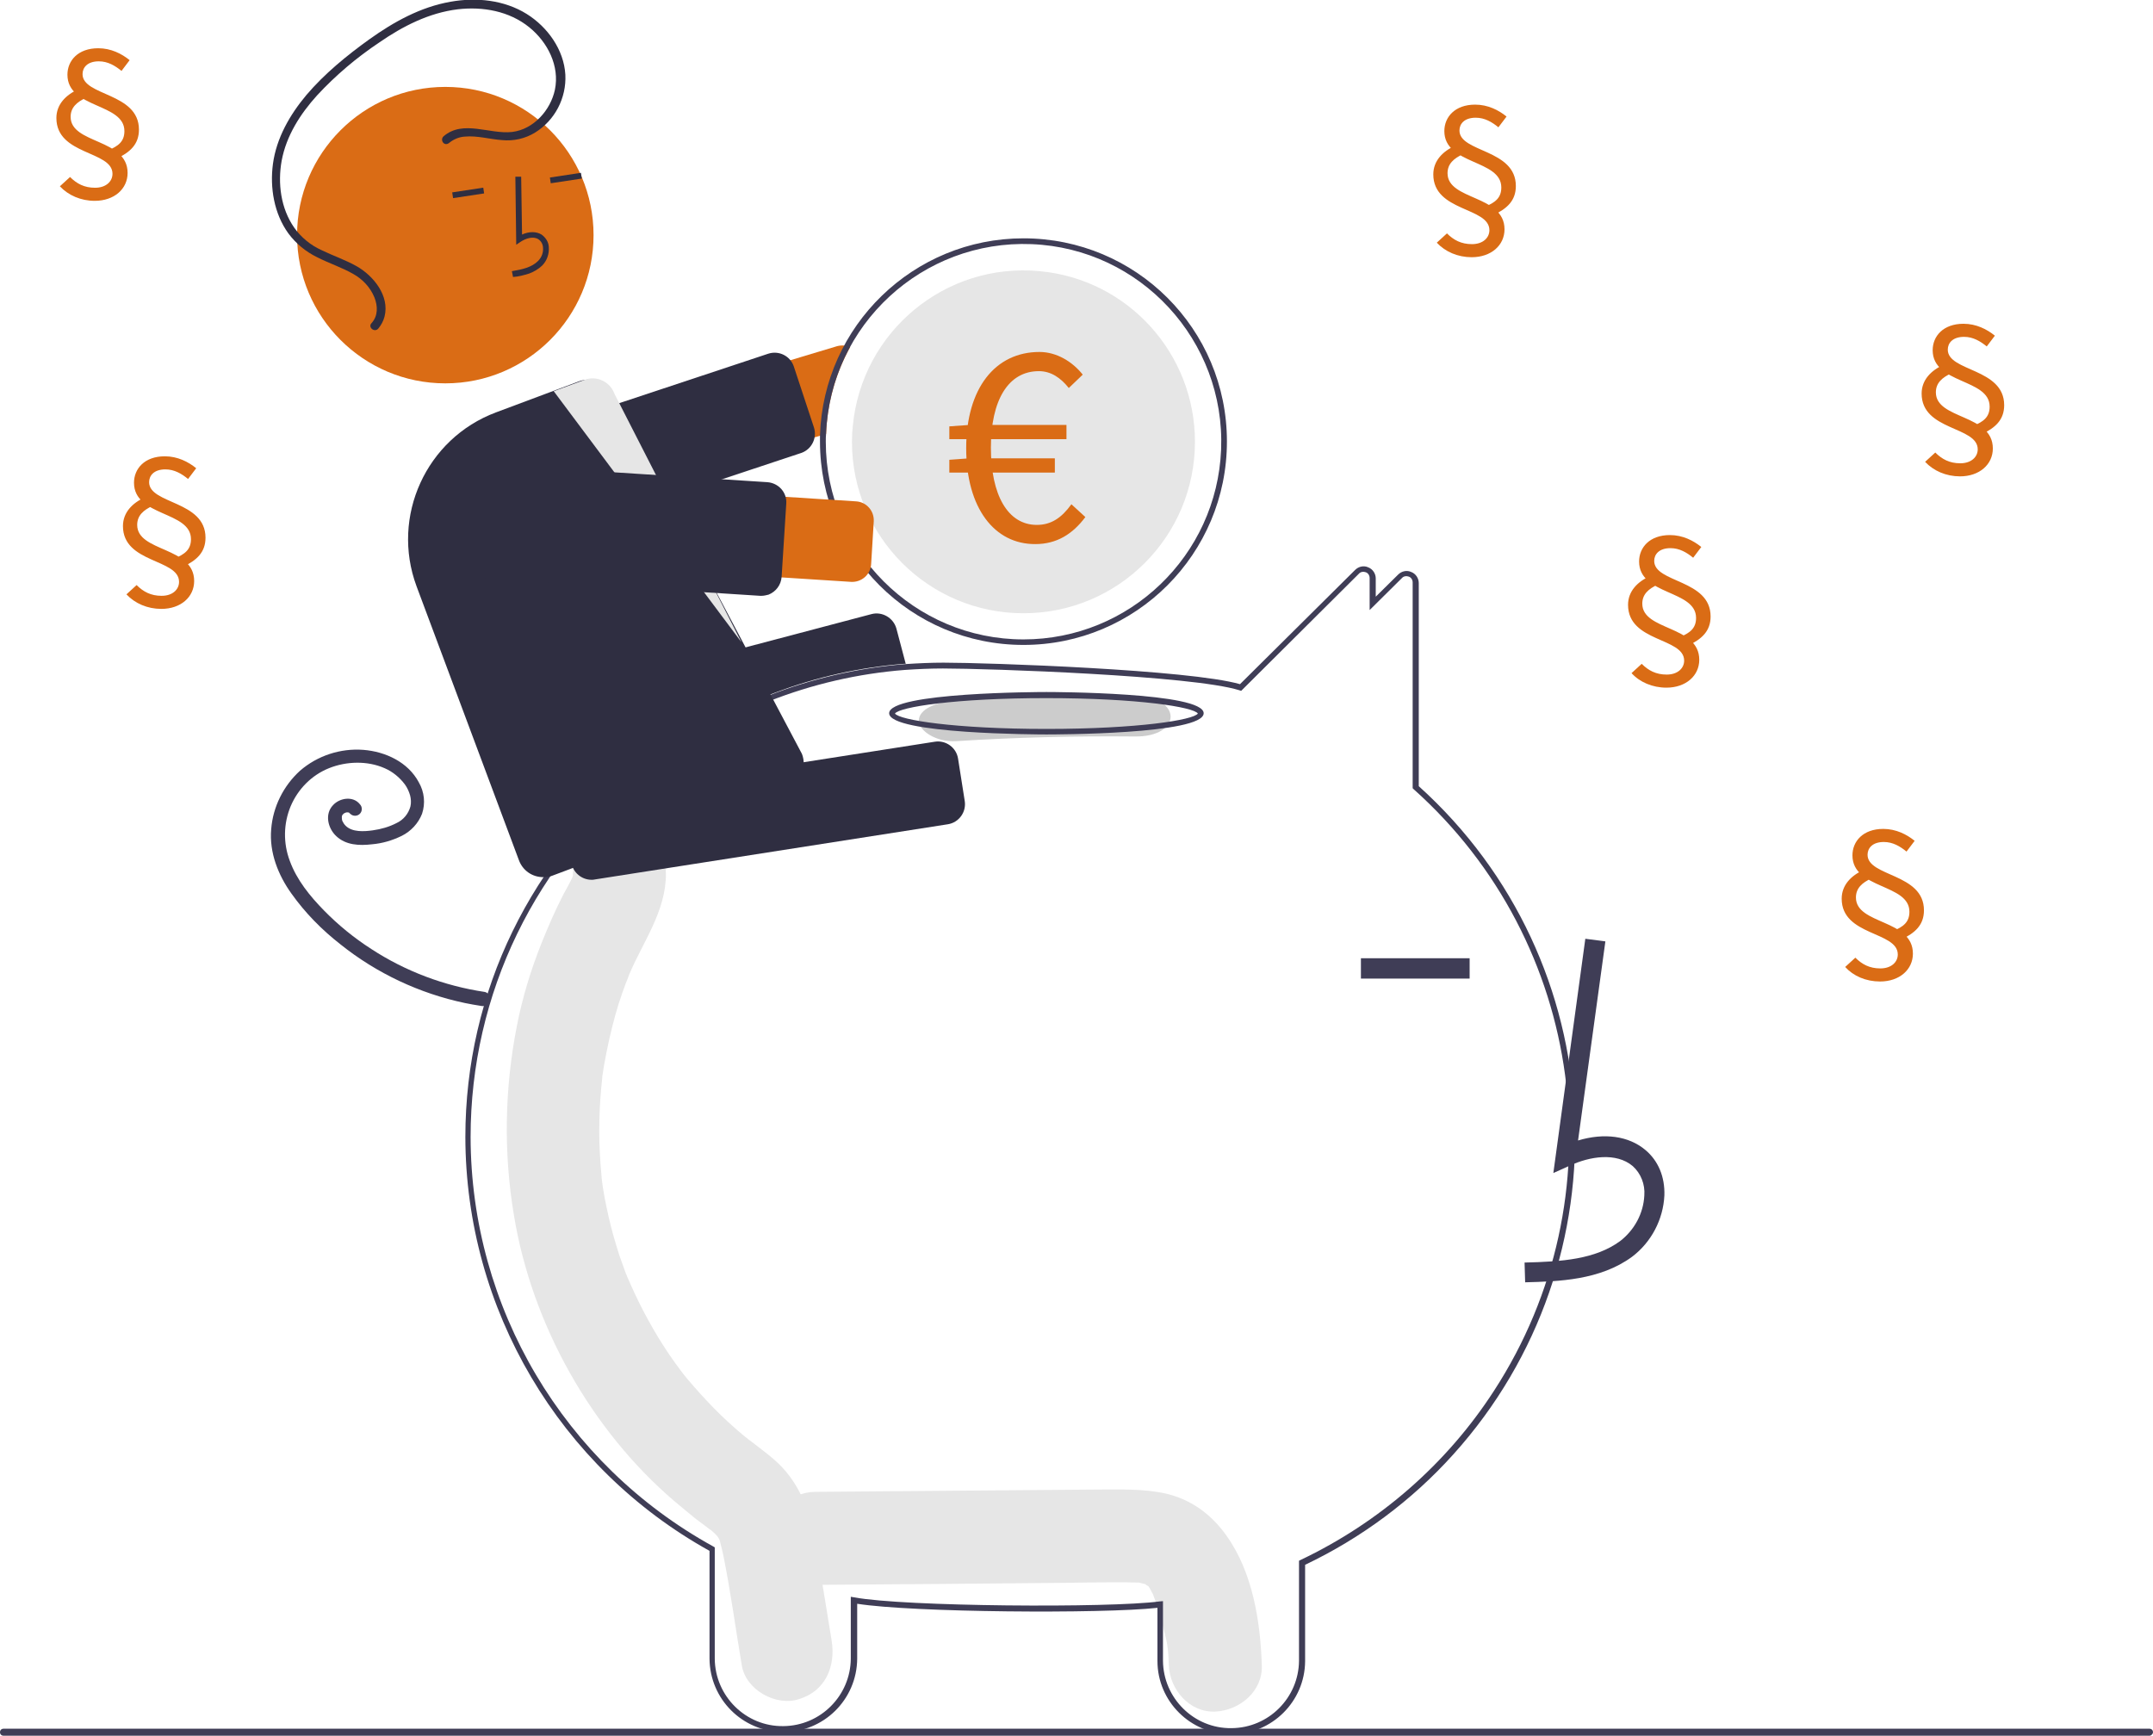 <?xml version="1.0" encoding="utf-8"?>
<!-- Generator: Adobe Illustrator 25.0.1, SVG Export Plug-In . SVG Version: 6.00 Build 0)  -->
<svg version="1.1" id="b5c524f0-66c4-4225-a3aa-c25cef687e0c"
	 xmlns="http://www.w3.org/2000/svg" xmlns:xlink="http://www.w3.org/1999/xlink" x="0px" y="0px" viewBox="0 0 740.7 597.2"
	 style="enable-background:new 0 0 740.7 597.2;" xml:space="preserve">
<style type="text/css">
	.st0{fill:#E6E6E6;}
	.st1{fill:#3F3D56;}
	.st2{fill:#DA6C15;}
	.st3{fill:#2F2E41;}
	.st4{fill:#CCCCCC;}
</style>
<path class="st0" d="M421.9,528.3c-5.1-7.2-12.1-12.4-20.8-14.4c-7.6-1.7-15.4-1.4-23.1-1.4l-97.7,0.8c-8.4,0.1-16.4,7.3-16,16
	c0.4,8.6,7,16.1,16,16c28.6-0.2,57.2-0.4,85.9-0.7c6.7-0.1,13.5-0.2,20.2-0.2c1.5,0,3,0.1,4.5,0.1c0.4,0,0.6,0,0.8,0h0.1
	c0.8,0.2,1.6,0.4,2.4,0.6c-0.3,0,0.5,0.5,0.9,0.7c0.1,0.1,0.2,0.3,0.4,0.6c0.3,0.5,1.1,2.1,1.1,2c1.2,3.1,2.2,6.2,3,9.4
	c1.9,7,2.3,8.5,2.5,15.1c0.3,8.4,7.1,16.4,16,16c8.4-0.4,16.4-7,16-16C433.6,557.9,431,541,421.9,528.3z"/>
<path class="st0" d="M286.1,564.4c-1.8-11.1-3.6-22.2-5.5-33.4c-1.9-11.3-5.8-21.6-14.5-29c-2.3-2-4.8-3.8-7.2-5.7
	c-0.9-0.6-1.7-1.3-2.6-2c-0.1,0-0.1-0.1-0.1-0.1c-0.1-0.1-0.2-0.2-0.4-0.3c-3.7-3.1-7.2-6.3-10.6-9.8c-3-3.1-5.8-6.2-8.6-9.5
	c-0.7-0.8-1.4-1.7-2-2.5c-0.1-0.1-0.7-0.9-1.1-1.5c-0.4-0.5-1.1-1.5-1.2-1.6c-0.8-1.1-1.5-2.2-2.3-3.3c-5.1-7.6-9.5-15.7-13.2-24.1
	c-0.4-0.8-0.7-1.7-1.1-2.5c-0.1-0.3-0.2-0.6-0.4-1c-0.7-2-1.5-4.1-2.2-6.1c-1.4-4.4-2.7-8.8-3.7-13.3c-0.5-2.2-1-4.5-1.4-6.7
	c-0.2-1.2-0.4-2.3-0.6-3.5c0-0.2-0.2-1.4-0.3-2.2c-0.1-0.7-0.2-2-0.2-2.2c-0.1-1.2-0.2-2.3-0.3-3.5c-0.2-2.6-0.3-5.3-0.4-7.9
	c-0.1-4.7,0-9.4,0.3-14.1c0.2-2.6,0.4-5.3,0.7-7.9c0-0.2,0-0.3,0-0.4s0-0.3,0.1-0.4c0.2-1.5,0.4-2.9,0.7-4.4
	c1-5.5,2.2-10.9,3.7-16.3c0.7-2.5,1.5-5.1,2.4-7.6c0.4-1.1,0.8-2.2,1.2-3.3c0,0.1,1.2-3,1.2-3.1c4.8-11.3,12.6-21.7,12.6-34.5
	c0-8.7-7.4-17.1-16-16.7c-8.9,0.3-16,7.7-16,16.7c0,0.2,0,0.4,0,0.5c-0.1,0.3-0.1,0.5-0.2,0.7c-0.9,2-2.1,4-3.1,5.9
	c-2.8,5.4-5.2,11-7.5,16.7c-3.7,9.3-6.6,18.8-8.5,28.6c-4.2,21.4-4.6,43.5-1,65c6.2,37.8,26.7,74,55.1,98.3c2.5,2.1,5,4.2,7.5,6.2
	c1.1,0.8,2.1,1.6,3.2,2.4c0.5,0.4,2.6,2,1.7,1.2c2,1.7,2.8,2.5,3.3,3.8c0.1,0.3,0.2,0.7,0.3,1.2c0.4,1.4,0.7,2.8,1,4.2
	c2.5,12.5,4.2,25.1,6.3,37.6c1.4,8.6,12,14.2,19.7,11.6C283.8,581.9,287.6,573.6,286.1,564.4z"/>
<path class="st1" d="M423.6,596.7c-14,0-25.4-11.3-25.4-25.2v-18.3c-19.1,2.1-84.5,1.6-103.3-1.4v18.9
	c-0.1,14.1-11.6,25.4-25.6,25.2c-13.9-0.1-25.1-11.3-25.2-25.2v-37.1c-51.7-28.7-83.9-83.2-84-142.4c0-49.8,22.6-96.3,62-127.5
	c25.6-20.4,56.7-32.6,89.3-35.2c4.4-0.3,8.9-0.5,13.2-0.5c15.4,0,84.6,2.4,102,7.4l39.6-39.3c1.2-1.2,3-1.6,4.5-0.9
	c1.6,0.6,2.6,2.2,2.6,3.8v6.3l7.7-7.6c1.2-1.2,3-1.6,4.5-0.9c1.6,0.6,2.6,2.2,2.6,3.8v69.9c66.8,60.2,72.1,163.1,11.9,229.9
	c-14.3,15.9-31.7,28.8-51,38v33.2C448.9,585.4,437.6,596.7,423.6,596.7z M400.1,550.9v20.5c0.1,12.9,10.7,23.4,23.6,23.2
	c12.8-0.1,23.1-10.5,23.2-23.2V537l0.6-0.3c27.1-12.9,50.2-33,66.5-58.2c43.1-66.4,31.3-154.3-27.7-207l-0.3-0.3v-70.8
	c0-0.9-0.5-1.7-1.3-2s-1.8-0.2-2.4,0.5l-11.1,11v-11c0-0.9-0.5-1.7-1.3-2s-1.8-0.2-2.4,0.5L427,237.7l-0.6-0.2
	c-16.2-5.1-86.5-7.5-102-7.5c-4.3,0-8.7,0.2-13.1,0.5c-32.2,2.5-62.9,14.6-88.2,34.7c-38.9,30.8-61.2,76.8-61.2,126
	c0.1,58.7,32.1,112.6,83.5,140.9l0.5,0.3v38.3c0.1,12.9,10.7,23.4,23.6,23.2c12.8-0.1,23.1-10.5,23.2-23.2v-21.3l1.2,0.2
	c16.9,3.2,87.8,3.7,105,1.4L400.1,550.9z"/>
<path class="st2" d="M288,119.1l-110.7,33.3c-7.3,2.2-11.5,10-9.3,17.3s9.9,11.5,17.3,9.3l96.9-29.1l2-0.6
	c0.4-10.5,3.2-20.7,8.3-29.9c-0.6-0.3-1.3-0.5-2-0.5C289.6,118.8,288.8,118.9,288,119.1z"/>
<path class="st3" d="M183.3,186.1c-3,0-5.7-1.9-6.6-4.8l-6.9-20.9c-1.2-3.7,0.8-7.6,4.4-8.8l0,0l90.1-29.9c3.7-1.2,7.6,0.8,8.8,4.4
	l0,0L280,147c1.2,3.6-0.7,7.5-4.2,8.8c-0.1,0-0.2,0.1-0.3,0.1l-90.1,29.9C184.8,186,184.1,186.1,183.3,186.1z"/>
<path class="st1" d="M352.1,82c-37.8,0-68.8,30.1-70,67.8c0,0.7,0,1.4,0,2.1c0,38.7,31.3,70,70,70s70-31.3,70-70S390.8,82,352.1,82
	L352.1,82L352.1,82z M352.1,220c-37.5,0-68-30.5-68-68c0-0.9,0-1.9,0.1-2.8c1.5-37.5,33.2-66.7,70.7-65.2s66.7,33.2,65.2,70.7
	C418.6,191.2,388.6,220,352.1,220L352.1,220z"/>
<path class="st0" d="M411.1,152c0,32.6-26.4,59-59,59s-59-26.4-59-59c0-1.9,0.1-3.7,0.3-5.5c3.1-32.4,31.8-56.3,64.3-53.2
	C388,96.1,411.1,121.6,411.1,152z"/>
<path class="st3" d="M186.5,270.8c-3.2,0-6-2.1-6.8-5.2l-3.8-14.3c-1-3.7,1.2-7.6,5-8.6l118.9-31.4c3.7-1,7.6,1.3,8.6,5l3.2,12.1
	H311c-30.5,2.4-59.7,13.4-84.1,31.9l-0.2,0.1l-38.5,10.2C187.7,270.7,187.1,270.8,186.5,270.8z"/>
<path class="st1" d="M166.8,341.3c-14-2.1-27.3-7.1-39.1-14.8c-5.9-3.8-11.3-8.2-16.2-13.2c-4.8-4.9-9.4-10.5-11.8-17.1
	c-2.3-6.1-2.2-12.8,0.3-18.8c2.5-5.9,7.2-10.7,13.2-13.1s13.2-2.6,19.1,0c2.8,1.2,5.2,3.2,7,5.6c0.8,1.1,1.4,2.4,1.8,3.8
	c0.3,1.2,0.4,2.5,0.1,3.8c-0.7,2.5-2.4,4.6-4.8,5.7c-2.5,1.3-5.3,2.1-8.2,2.5c-2.9,0.4-7,0.7-9.3-1.6c-0.5-0.5-0.8-1-1.1-1.6
	c-0.2-0.5-0.2-1-0.2-1.5c0,0.2,0.1-0.5,0.1-0.4s-0.2,0.4,0,0c0.1-0.1,0.1-0.2,0.2-0.4c-0.1,0.1-0.2,0.3,0.1,0
	c0.2-0.3,0.6-0.5,0.9-0.6c0.1,0,0.3-0.1,0.4-0.1c0.4-0.1-0.4,0,0,0c0.1,0,0.3,0,0.4,0c0.4,0-0.3-0.1,0,0c0.1,0,0.3,0.1,0.4,0.1
	c0.3,0.1-0.2-0.2,0,0c0.2,0.3-0.2-0.3,0,0c0.1,0.1,0.2,0.3,0.4,0.4c0.9,0.9,2.4,0.9,3.3,0s0.9-2.4,0-3.3c-2.3-2.9-6.9-2.2-9.2,0.3
	c-3,3.1-1.8,8,1.1,10.7c3.3,3.1,7.9,3.3,12.2,2.8c3.6-0.3,7-1.3,10.3-2.9c3.2-1.6,5.7-4.3,7-7.6c1.2-3.6,0.8-7.5-1.1-10.8
	c-3.7-7-11.5-10.6-19.1-11.2c-7.9-0.6-15.8,2-21.8,7.2c-5.7,5.2-9.3,12.4-9.9,20.1c-0.7,8,2.4,15.8,7,22.2
	c4.7,6.6,10.4,12.4,16.8,17.4c12.5,10,27.2,16.9,42.8,20.2c1.9,0.4,3.7,0.7,5.6,1c1.2,0.3,2.5-0.4,2.9-1.6
	C168.8,342.9,168.1,341.6,166.8,341.3L166.8,341.3z"/>
<path class="st4" d="M390.2,239.4c-20.4-0.3-40.8,0.2-61.1,1.6c-6.9,0.5-13,2.9-13,7c0,3.4,6,7.5,13,7c20.3-1.3,40.7-1.8,61.1-1.6
	C406.9,253.7,406.9,239.6,390.2,239.4z"/>
<path class="st1" d="M360,252.7c-2.2,0-54.1-0.1-54.1-7.3s51.9-7.3,54.1-7.3s54.1,0.1,54.1,7.3C414.1,252.7,362.2,252.7,360,252.7z
	 M307.9,245.5c1.4,2.2,20.5,5.3,52.1,5.3s50.7-3.1,52.1-5.3c-1.4-2.2-20.5-5.3-52.1-5.3S309.4,243.3,307.9,245.5L307.9,245.5z"/>
<path class="st1" d="M524.7,441.2c11.5-0.3,25.8-0.7,36.8-8.8c6.6-5,10.7-12.8,11.1-21.1c0.2-6.4-2.1-11.9-6.5-15.6
	c-5.8-4.9-14.2-6-23.2-3.3l9.4-68.5l-6.9-0.9l-11,80.6l5.8-2.6c6.7-3.1,15.8-4.6,21.5,0.2c2.8,2.5,4.3,6.3,4,10.1
	c-0.3,6.2-3.4,11.9-8.3,15.7c-8.6,6.3-20,7.1-32.9,7.4L524.7,441.2z"/>
<rect x="468.2" y="329.7" class="st1" width="37.4" height="7"/>
<path class="st3" d="M203.5,302.7c-3.4,0-6.4-2.5-6.9-5.9l-2.3-14.6c-0.6-3.8,2-7.4,5.8-8l121.5-19c3.8-0.6,7.4,2,8,5.8l2.3,14.6
	c0.6,3.8-2,7.4-5.8,8l-121.5,19C204.2,302.7,203.9,302.7,203.5,302.7z"/>
<circle class="st2" cx="153.2" cy="80.9" r="51"/>
<path class="st3" d="M182.1,94.1c1.6-0.6,3.1-1.5,4.4-2.7c1.7-1.7,2.5-4.1,2.3-6.5c-0.1-1.7-1.1-3.2-2.5-4.2c-1.8-1.1-4.3-1.1-6.7,0
	l-0.3-19.9h-2l0.3,23.4l1.5-1c1.8-1.2,4.3-2,6.1-0.9c0.9,0.6,1.5,1.6,1.6,2.7c0.2,1.8-0.4,3.5-1.7,4.8c-2.2,2.2-5.4,2.9-9,3.5l0.4,2
	C178.3,95.2,180.2,94.7,182.1,94.1z"/>
<rect x="189.2" y="60.3" transform="matrix(0.989 -0.15 0.15 0.989 -6.984 29.823)" class="st3" width="10.8" height="2"/>
<rect x="155.6" y="65.4" transform="matrix(0.989 -0.15 0.15 0.989 -8.125 24.851)" class="st3" width="10.8" height="2"/>
<path class="st3" d="M186.9,301.8c-3.8,0-7.1-2.3-8.4-5.9l-35.2-94.2c-8.9-24,3.3-50.8,27.3-59.8l28.6-10.7c2.2-0.8,4.7-0.8,6.9,0.2
	s3.8,2.8,4.7,5l65.1,123c1.8,4.6-0.6,9.8-5.2,11.6c0,0,0,0-0.1,0L190,301.3C189,301.7,188,301.8,186.9,301.8z"/>
<path class="st0" d="M190.5,134.6l64.6,86.4l-43.7-85.5c-1.5-4.2-6.2-6.4-10.3-4.8l0,0L190.5,134.6z"/>
<path class="st2" d="M292.8,200.2l-115.4-7.4c-7.6-0.5-13.5-7.1-13-14.7s7.1-13.5,14.7-13l0,0l115.4,7.4c3.6,0.2,6.3,3.3,6.1,6.9
	l0,0l-0.9,14.7C299.5,197.7,296.4,200.4,292.8,200.2L292.8,200.2z"/>
<path class="st3" d="M262,205c-0.2,0-0.3,0-0.5,0l0,0l-94.8-6.1c-3.9-0.2-6.8-3.6-6.5-7.4l0,0l1.6-25.2c0.2-3.9,3.6-6.8,7.4-6.5l0,0
	l94.8,6.1c3.9,0.3,6.8,3.6,6.5,7.4l-1.6,25.2c-0.2,2.8-2,5.1-4.5,6.1C263.6,204.8,262.8,205,262,205z"/>
<path class="st3" d="M152.6,46.9c6.7-5.8,15.9-0.6,23.6-1.5c7.4-0.9,13.2-7.5,14.7-14.5c1.7-8.2-2.5-16.4-8.8-21.5
	c-6.9-5.6-16-7.2-24.6-6.2c-9.9,1.2-18.9,5.8-27,11.4c-7.8,5.2-15,11.3-21.4,18.2c-5.8,6.4-10.6,13.9-12.2,22.5
	c-1.4,7.8-0.3,16.4,4.3,23c2.4,3.4,5.7,6.1,9.5,7.8c3.9,1.9,8.1,3.3,12,5.5c5.8,3.3,11.4,10.2,9.6,17.3c-0.4,1.6-1.2,3-2.2,4.2
	c-1.3,1.4-3.6-0.5-2.3-1.9c2.3-2.5,2.2-5.9,1-8.9c-1.4-3.4-4-6.2-7.2-8c-4-2.3-8.4-3.7-12.5-5.8c-3.9-1.9-7.3-4.7-9.9-8.2
	c-4.9-6.8-6.4-15.7-5.3-23.9c1.2-8.9,5.8-16.9,11.5-23.7c6.2-7.3,13.9-13.6,21.7-19.2c8.4-6,17.6-11.1,27.9-12.9
	c8.9-1.6,18.5-0.6,26.2,4.2c7.2,4.5,12.8,12.3,13.3,20.9c0.4,8-3.6,15.7-10.4,19.9c-3.4,2.1-7.4,3-11.4,2.6
	c-4.3-0.3-8.5-1.6-12.8-1.2c-1.9,0.1-3.8,0.9-5.3,2.1C152.9,50.6,151.2,48.2,152.6,46.9L152.6,46.9z"/>
<path class="st1" d="M739.5,597.2H1.2c-0.7,0-1.2-0.5-1.2-1.2s0.5-1.2,1.2-1.2h738.3c0.7,0,1.2,0.5,1.2,1.2
	C740.7,596.6,740.1,597.2,739.5,597.2z"/>
<g>
	<g>
		<path class="st2" d="M326.6,146.7l7-0.5h33.3v4.9h-40.3V146.7z M326.6,158.2l6.8-0.5h29.5v4.9h-36.3V158.2z M332.4,154.2
			c0-20.6,10-33.1,25.2-33.1c6,0,11.4,3.4,14.9,7.8l-4.8,4.6c-2.8-3.5-6.1-5.8-10.3-5.8c-10.6,0-16.5,10.1-16.5,26.3
			c0,16.3,5.8,26.6,15.8,26.6c4.9,0,8.5-2.4,11.9-7.1l4.8,4.4c-4.4,5.9-9.9,9.3-17.2,9.3C342.2,187.3,332.4,174.9,332.4,154.2z"/>
	</g>
</g>
<g>
	<g>
		<path class="st2" d="M494.3,83.5l3.5-3.2c2.3,2.3,4.9,3.7,8.6,3.7c3.8,0,6-2.2,6-4.8c0-8-19.3-6.3-19.3-19.2c0-4.7,3.3-8,7.6-9.9
			l2.7,2.9c-3.3,1.5-5.4,3.4-5.4,6.6c0,9.4,19.6,7.4,19.6,19.3c0,5.5-4.6,9.6-11.3,9.6C501.5,88.5,497.2,86.6,494.3,83.5z
			 M510.7,71.2c3.7-1.5,5.8-3.1,5.8-6.7c0-9.7-19.6-7.7-19.6-19.4c0-4.8,3.6-9.1,10.6-9.1c4.4,0,8.1,1.9,10.8,4.1l-2.8,3.7
			c-2.2-1.8-4.7-3.3-7.8-3.3c-3.9,0-5.6,2.1-5.6,4.4c0,7.6,19.4,6.3,19.4,19.1c0,5.1-3.1,7.8-7.7,10L510.7,71.2z"/>
	</g>
</g>
<g>
	<g>
		<path class="st2" d="M662.3,158.9l3.5-3.2c2.3,2.3,4.9,3.7,8.6,3.7c3.8,0,6-2.2,6-4.8c0-8-19.3-6.3-19.3-19.2c0-4.7,3.3-8,7.6-9.9
			l2.7,2.9c-3.3,1.5-5.4,3.4-5.4,6.6c0,9.4,19.6,7.4,19.6,19.3c0,5.5-4.6,9.6-11.3,9.6C669.5,163.9,665.2,162,662.3,158.9z
			 M678.7,146.6c3.7-1.5,5.8-3.1,5.8-6.7c0-9.7-19.6-7.7-19.6-19.4c0-4.8,3.6-9.1,10.6-9.1c4.4,0,8.1,1.9,10.8,4.1l-2.8,3.7
			c-2.2-1.8-4.7-3.3-7.8-3.3c-3.9,0-5.6,2.1-5.6,4.4c0,7.6,19.4,6.3,19.4,19.1c0,5.1-3.1,7.8-7.7,10L678.7,146.6z"/>
	</g>
</g>
<g>
	<g>
		<path class="st2" d="M561.3,231.6l3.5-3.2c2.3,2.3,4.9,3.7,8.6,3.7c3.8,0,6-2.2,6-4.8c0-8-19.3-6.3-19.3-19.2c0-4.7,3.3-8,7.6-9.9
			l2.7,2.9c-3.3,1.5-5.4,3.4-5.4,6.6c0,9.4,19.6,7.4,19.6,19.3c0,5.5-4.6,9.6-11.3,9.6C568.5,236.6,564.1,234.7,561.3,231.6z
			 M577.7,219.3c3.7-1.5,5.8-3.1,5.8-6.7c0-9.7-19.6-7.7-19.6-19.4c0-4.8,3.6-9.1,10.6-9.1c4.4,0,8.1,1.9,10.8,4.1l-2.8,3.7
			c-2.2-1.8-4.7-3.3-7.8-3.3c-3.9,0-5.6,2.1-5.6,4.4c0,7.6,19.4,6.3,19.4,19.1c0,5.1-3.1,7.8-7.7,10L577.7,219.3z"/>
	</g>
</g>
<g>
	<g>
		<path class="st2" d="M43.5,204.5l3.5-3.2c2.3,2.3,4.9,3.7,8.6,3.7c3.8,0,6-2.2,6-4.8c0-8-19.3-6.3-19.3-19.2c0-4.7,3.3-8,7.6-9.9
			l2.7,2.9c-3.3,1.5-5.4,3.4-5.4,6.6c0,9.4,19.6,7.4,19.6,19.3c0,5.5-4.6,9.6-11.3,9.6C50.7,209.5,46.4,207.6,43.5,204.5z
			 M59.9,192.2c3.7-1.5,5.8-3.1,5.8-6.7c0-9.7-19.6-7.7-19.6-19.4c0-4.8,3.6-9.1,10.6-9.1c4.4,0,8.1,1.9,10.8,4.1l-2.8,3.7
			c-2.2-1.8-4.7-3.3-7.8-3.3c-3.9,0-5.6,2.1-5.6,4.4c0,7.6,19.4,6.3,19.4,19.1c0,5.1-3.1,7.8-7.7,10L59.9,192.2z"/>
	</g>
</g>
<g>
	<g>
		<path class="st2" d="M20.6,64.1l3.5-3.2c2.3,2.3,4.9,3.7,8.6,3.7c3.8,0,6-2.2,6-4.8c0-8-19.3-6.3-19.3-19.2c0-4.7,3.3-8,7.6-9.9
			l2.7,2.9c-3.3,1.5-5.4,3.4-5.4,6.6c0,9.4,19.6,7.4,19.6,19.3c0,5.5-4.6,9.6-11.3,9.6C27.8,69.1,23.5,67.2,20.6,64.1z M37,51.8
			c3.7-1.5,5.8-3.1,5.8-6.7c0-9.7-19.6-7.7-19.6-19.4c0-4.8,3.6-9.1,10.6-9.1c4.4,0,8.1,1.9,10.8,4.1l-2.8,3.7
			c-2.2-1.8-4.7-3.3-7.8-3.3c-3.9,0-5.6,2.1-5.6,4.4c0,7.6,19.4,6.3,19.4,19.1c0,5.1-3.1,7.8-7.7,10L37,51.8z"/>
	</g>
</g>
<g>
	<g>
		<path class="st2" d="M634.8,332.7l3.5-3.2c2.3,2.3,4.9,3.7,8.6,3.7c3.8,0,6-2.2,6-4.8c0-8-19.3-6.3-19.3-19.2c0-4.7,3.3-8,7.6-9.9
			l2.7,2.9c-3.3,1.5-5.4,3.4-5.4,6.6c0,9.4,19.6,7.4,19.6,19.3c0,5.5-4.6,9.6-11.3,9.6C641.9,337.7,637.6,335.8,634.8,332.7z
			 M651.1,320.4c3.7-1.5,5.8-3.1,5.8-6.7c0-9.7-19.6-7.7-19.6-19.4c0-4.8,3.6-9.1,10.6-9.1c4.4,0,8.1,1.9,10.8,4.1l-2.8,3.7
			c-2.2-1.8-4.7-3.3-7.8-3.3c-3.9,0-5.6,2.1-5.6,4.4c0,7.6,19.4,6.3,19.4,19.1c0,5.1-3.1,7.8-7.7,10L651.1,320.4z"/>
	</g>
</g>
</svg>
